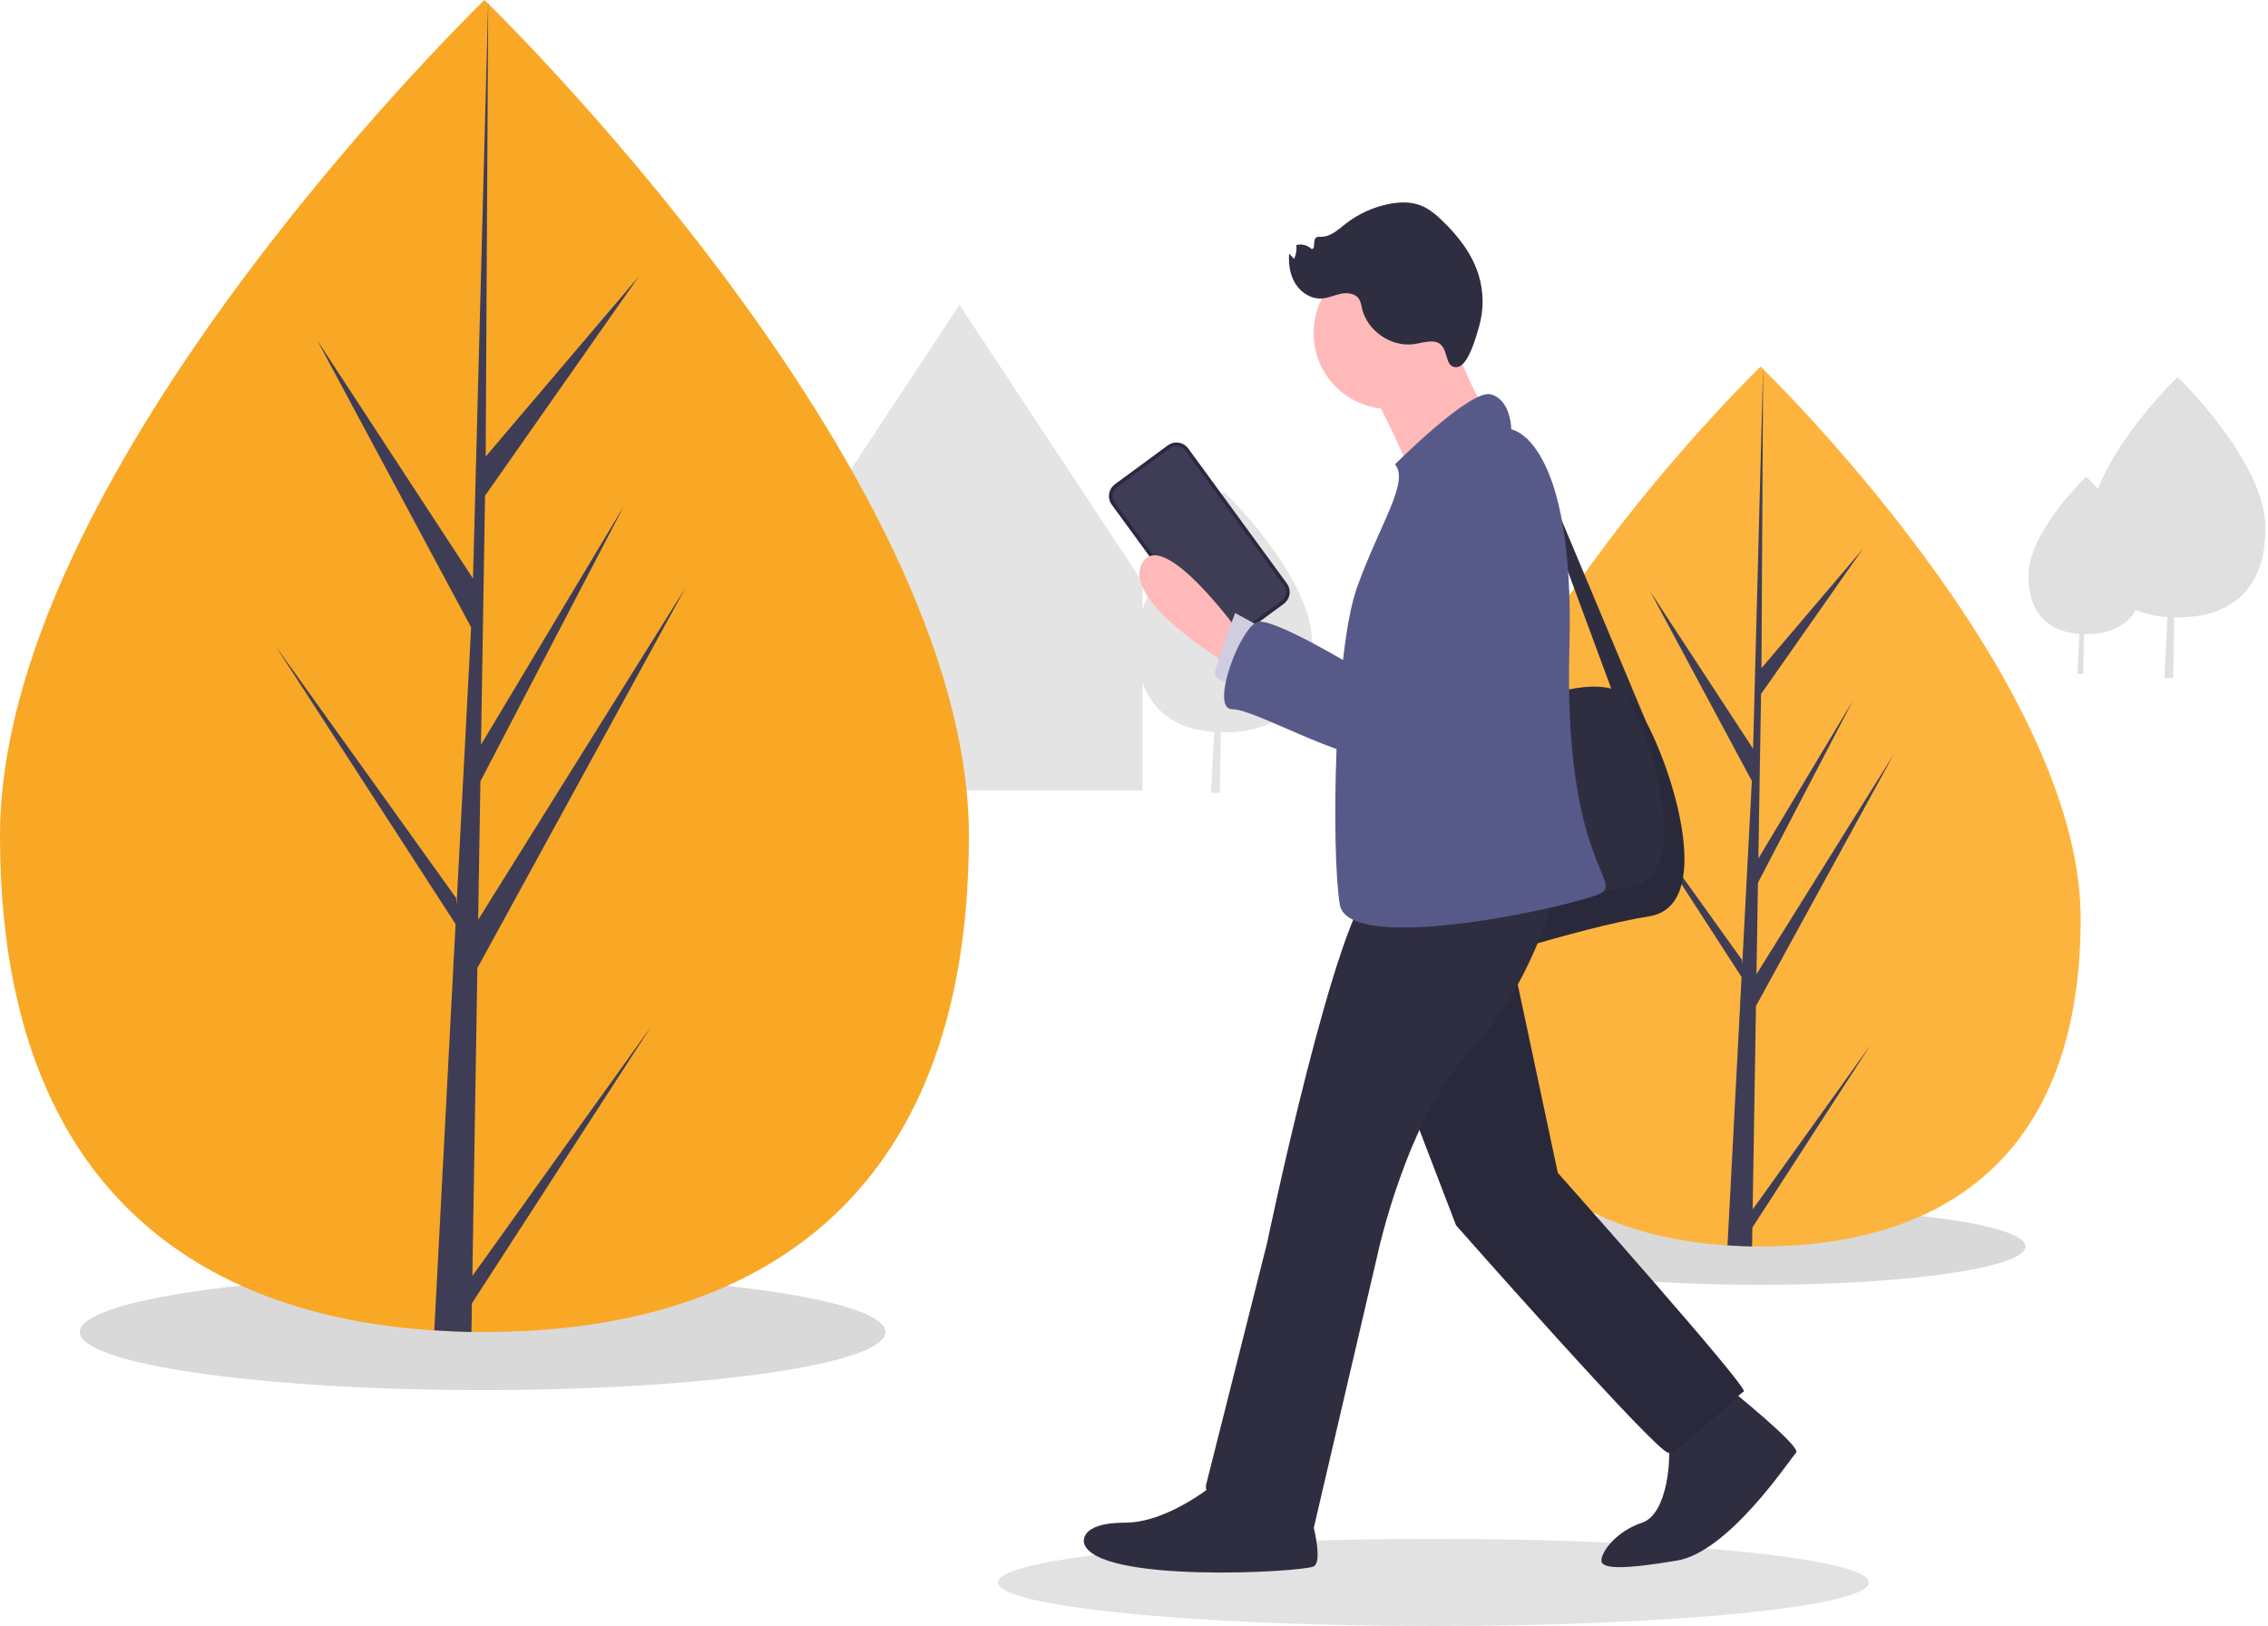 <svg width="625" height="448" viewBox="0 0 625 448" fill="none" xmlns="http://www.w3.org/2000/svg">
<path d="M600.079 103.868C600.079 103.868 600.043 103.902 599.982 103.962L599.982 103.868L599.979 103.964C598.651 105.26 583.861 119.896 578.123 134.742C576.218 132.616 574.871 131.32 574.871 131.32C574.871 131.32 574.848 131.342 574.807 131.382L574.807 131.32L574.806 131.383C573.723 132.439 559 147.01 559 158.557C559 169.705 565.146 174.104 573.057 174.666L572.483 185.662H574.086L574.263 174.722C574.465 174.726 574.667 174.729 574.871 174.729C580.716 174.729 585.82 172.864 588.574 168.068C591.366 169.173 594.315 169.826 597.311 170.002L596.435 186.78H598.881L599.152 170.087C599.46 170.094 599.768 170.099 600.079 170.099C613.452 170.099 624.294 163.713 624.294 145.424C624.294 127.135 600.079 103.868 600.079 103.868Z" fill="#E0E0E0"/>
<path d="M337.358 135.552C337.358 135.552 337.322 135.586 337.26 135.646L337.261 135.552L337.258 135.648C335.883 136.989 320.086 152.622 314.832 167.986V160.37L264.416 84L214 160.37V217.78H314.832V188.097C318.054 197.133 325.569 201.046 334.59 201.686L333.714 218.464H336.16L336.43 201.772C336.738 201.779 337.047 201.783 337.358 201.783C350.731 201.783 361.572 195.397 361.572 177.108C361.572 158.819 337.358 135.552 337.358 135.552Z" fill="#E4E4E4"/>
<path d="M133 383C194.304 383 244 375.837 244 367C244 358.163 194.304 351 133 351C71.696 351 22 358.163 22 367C22 375.837 71.696 383 133 383Z" fill="#D9D9D9"/>
<path d="M267 230.27C267 331.614 207.233 367 133.5 367C131.792 367 130.087 366.981 128.384 366.942C124.968 366.869 121.584 366.705 118.241 366.475C51.698 361.728 0 324.522 0 230.27C0 132.729 123.658 9.65 132.947 0.541L132.963 0.525C133.321 0.172 133.5 0 133.5 0C133.5 0 267 128.925 267 230.27Z" fill="#F9A826"/>
<path d="M130.172 351.551L179.466 282.77L130.049 359.103L129.918 367C126.469 366.926 123.053 366.762 119.678 366.533L124.991 265.123L124.95 264.336L125.04 264.188L125.541 254.611L76 178.088L125.697 247.427L125.812 249.461L129.827 172.84L87.414 93.767L130.344 159.392L134.524 0.541L134.54 0V0.525L133.843 125.788L176.067 76.129L133.67 136.579L132.554 205.181L171.977 139.343L132.389 215.275L131.765 253.413L189 161.778L131.552 266.722L130.172 351.551Z" fill="#3F3D56"/>
<path d="M484.856 354C525.352 354 558.18 349.268 558.18 343.431C558.18 337.594 525.352 332.862 484.856 332.862C444.361 332.862 411.533 337.594 411.533 343.431C411.533 349.268 444.361 354 484.856 354Z" fill="#D9D9D9"/>
<path d="M573.373 253.11C573.373 320.056 533.893 343.431 485.187 343.431C484.058 343.431 482.932 343.418 481.807 343.393C479.55 343.344 477.315 343.236 475.107 343.084C431.151 339.948 397 315.371 397 253.11C397 188.678 478.685 107.374 484.821 101.357L484.832 101.347C485.068 101.114 485.187 101 485.187 101C485.187 101 573.373 186.165 573.373 253.11Z" fill="#FDB43E"/>
<path d="M482.988 333.226L515.551 287.79L482.907 338.215L482.82 343.431C480.542 343.382 478.285 343.274 476.056 343.122L479.566 276.134L479.538 275.613L479.598 275.516L479.929 269.189L447.204 218.64L480.032 264.444L480.108 265.788L482.76 215.174L454.744 162.94L483.102 206.29L485.863 101.357L485.874 101V101.347L485.413 184.093L513.305 151.289L485.299 191.221L484.561 236.537L510.604 193.046L484.453 243.205L484.041 268.398L521.849 207.866L483.9 277.19L482.988 333.226Z" fill="#3F3D56"/>
<path d="M395 448C461.274 448 515 442.627 515 436C515 429.373 461.274 424 395 424C328.726 424 275 429.373 275 436C275 442.627 328.726 448 395 448Z" fill="#E2E2E2"/>
<path d="M307.519 133.839L322.147 123.091C323.704 121.946 325.892 122.284 327.032 123.844L354.237 161.067C355.377 162.627 355.039 164.82 353.481 165.965L338.853 176.712C337.296 177.857 335.108 177.519 333.968 175.959L306.763 138.737C305.623 137.176 305.961 134.983 307.519 133.839Z" fill="#3F3D56" stroke="#2B293F"/>
<path d="M420.874 193.806C420.874 193.806 434.393 187.286 444.012 189.716L420.874 127.132V120.706L453.625 198.856C461.813 214.335 472.165 249.615 454.515 252.448C434.491 255.661 398.447 267.71 398.447 267.71L390.437 197.823L420.874 193.806Z" fill="#2F2E41"/>
<path d="M342 174.914C342 174.914 320.308 144.583 314.684 155.288C309.061 165.993 339.941 184 339.941 184L342 174.914Z" fill="#FFB9B9"/>
<path d="M349.187 173.724L340.376 168.904C340.376 168.904 334.769 183.364 334.769 185.773C334.769 188.183 343.58 188.987 343.58 188.987L349.187 173.724Z" fill="#D0CDE1"/>
<path d="M382.828 112.673C394.33 112.673 403.653 103.322 403.653 91.787C403.653 80.252 394.33 70.901 382.828 70.901C371.326 70.901 362.002 80.252 362.002 91.787C362.002 103.322 371.326 112.673 382.828 112.673Z" fill="#FFB9B9"/>
<path d="M398.848 89.377C398.848 89.377 407.658 115.886 414.066 117.493C420.474 119.1 389.236 131.149 389.236 131.149C389.236 131.149 379.624 108.657 374.818 103.033C370.012 97.41 398.848 89.377 398.848 89.377Z" fill="#FFB9B9"/>
<path opacity="0.1" d="M448.909 244.415C466.174 241.644 456.645 207.824 448.556 191.861C449.289 192.422 449.946 193.076 450.511 193.807C458.521 204.249 474.54 249.234 454.516 252.448C434.491 255.661 398.447 267.71 398.447 267.71L397.357 258.202C407.657 254.886 433.207 246.934 448.909 244.415Z" fill="black"/>
<path d="M476.542 382.583C476.542 382.583 496.567 398.649 494.965 400.255C493.363 401.862 476.542 427.568 462.125 429.978C447.707 432.387 441.299 432.387 441.299 429.978C441.299 427.568 445.304 421.944 452.513 419.535C459.722 417.125 460.523 401.059 459.722 397.845C458.921 394.632 476.542 382.583 476.542 382.583Z" fill="#2F2E41"/>
<path d="M416.469 262.891L429.284 323.138C429.284 323.138 482.149 382.583 480.547 383.386C478.945 384.189 462.926 400.255 459.722 400.255C456.518 400.255 401.25 337.598 401.25 337.598L381.226 285.383L416.469 262.891Z" fill="#2F2E41"/>
<path opacity="0.1" d="M416.469 262.891L429.284 323.138C429.284 323.138 482.149 382.583 480.547 383.386C478.945 384.189 462.926 400.255 459.722 400.255C456.518 400.255 401.25 337.598 401.25 337.598L381.226 285.383L416.469 262.891Z" fill="black"/>
<path d="M429.285 243.611C429.285 243.611 422.877 270.924 405.255 289.4C387.634 307.876 379.624 345.631 379.624 345.631L362.002 421.141C362.002 421.141 330.764 417.125 332.366 409.092L349.187 342.418C349.187 342.418 368.41 250.038 378.823 243.611C389.236 237.185 429.285 243.611 429.285 243.611Z" fill="#2F2E41"/>
<path d="M360.4 414.715C360.4 414.715 365.206 429.978 362.002 431.584C358.798 433.191 301.929 436.404 298.725 425.158C298.725 425.158 297.123 419.535 309.938 419.535C322.754 419.535 336.371 407.485 336.371 407.485L360.4 414.715Z" fill="#2F2E41"/>
<path d="M384.43 127.936C384.43 127.936 405.255 107.05 410.862 108.656C416.469 110.263 416.469 118.296 416.469 118.296C416.469 118.296 434.091 120.706 432.489 178.544C430.887 236.381 446.906 242.808 441.3 246.021C435.693 249.234 371.614 263.694 369.211 249.234C366.808 234.775 367.609 179.347 374.017 161.674C380.425 144.002 388.435 132.755 384.43 127.936Z" fill="#575A89"/>
<path d="M410.862 132.756C410.862 132.756 434.892 144.002 421.275 165.691C407.658 187.38 397.246 210.676 382.828 209.873C368.41 209.069 345.983 195.413 339.575 195.413C333.167 195.413 341.978 172.117 346.784 171.314C351.59 170.511 374.017 184.167 374.017 184.167C374.017 184.167 382.027 129.542 410.862 132.756Z" fill="#575A89"/>
<path d="M394.842 94.095C393.065 93.989 391.33 94.591 389.566 94.826C383.254 95.666 376.688 91.073 375.294 84.842C375.183 84.012 374.936 83.206 374.564 82.457C373.593 80.866 371.381 80.563 369.557 80.928C367.733 81.294 366.004 82.15 364.147 82.248C361.279 82.399 358.526 80.628 356.998 78.19C355.469 75.752 355.037 72.751 355.243 69.879L356.618 71.326C357.176 70.141 357.392 68.822 357.24 67.52C357.969 67.325 358.735 67.322 359.465 67.509C360.196 67.696 360.866 68.069 361.412 68.59C362.624 68.72 361.709 66.335 362.61 65.511C362.987 65.166 363.565 65.231 364.075 65.236C366.654 65.261 368.74 63.283 370.773 61.69C374.294 58.937 378.411 57.054 382.793 56.192C385.705 55.622 388.801 55.531 391.563 56.618C393.831 57.511 395.729 59.138 397.486 60.832C401.809 65.001 405.638 69.9 407.437 75.639C408.899 80.34 408.94 85.369 407.556 90.093C406.831 92.547 404.647 100.949 401.449 101.145C397.431 101.391 399.843 94.394 394.842 94.095Z" fill="#2F2E41"/>
</svg>
